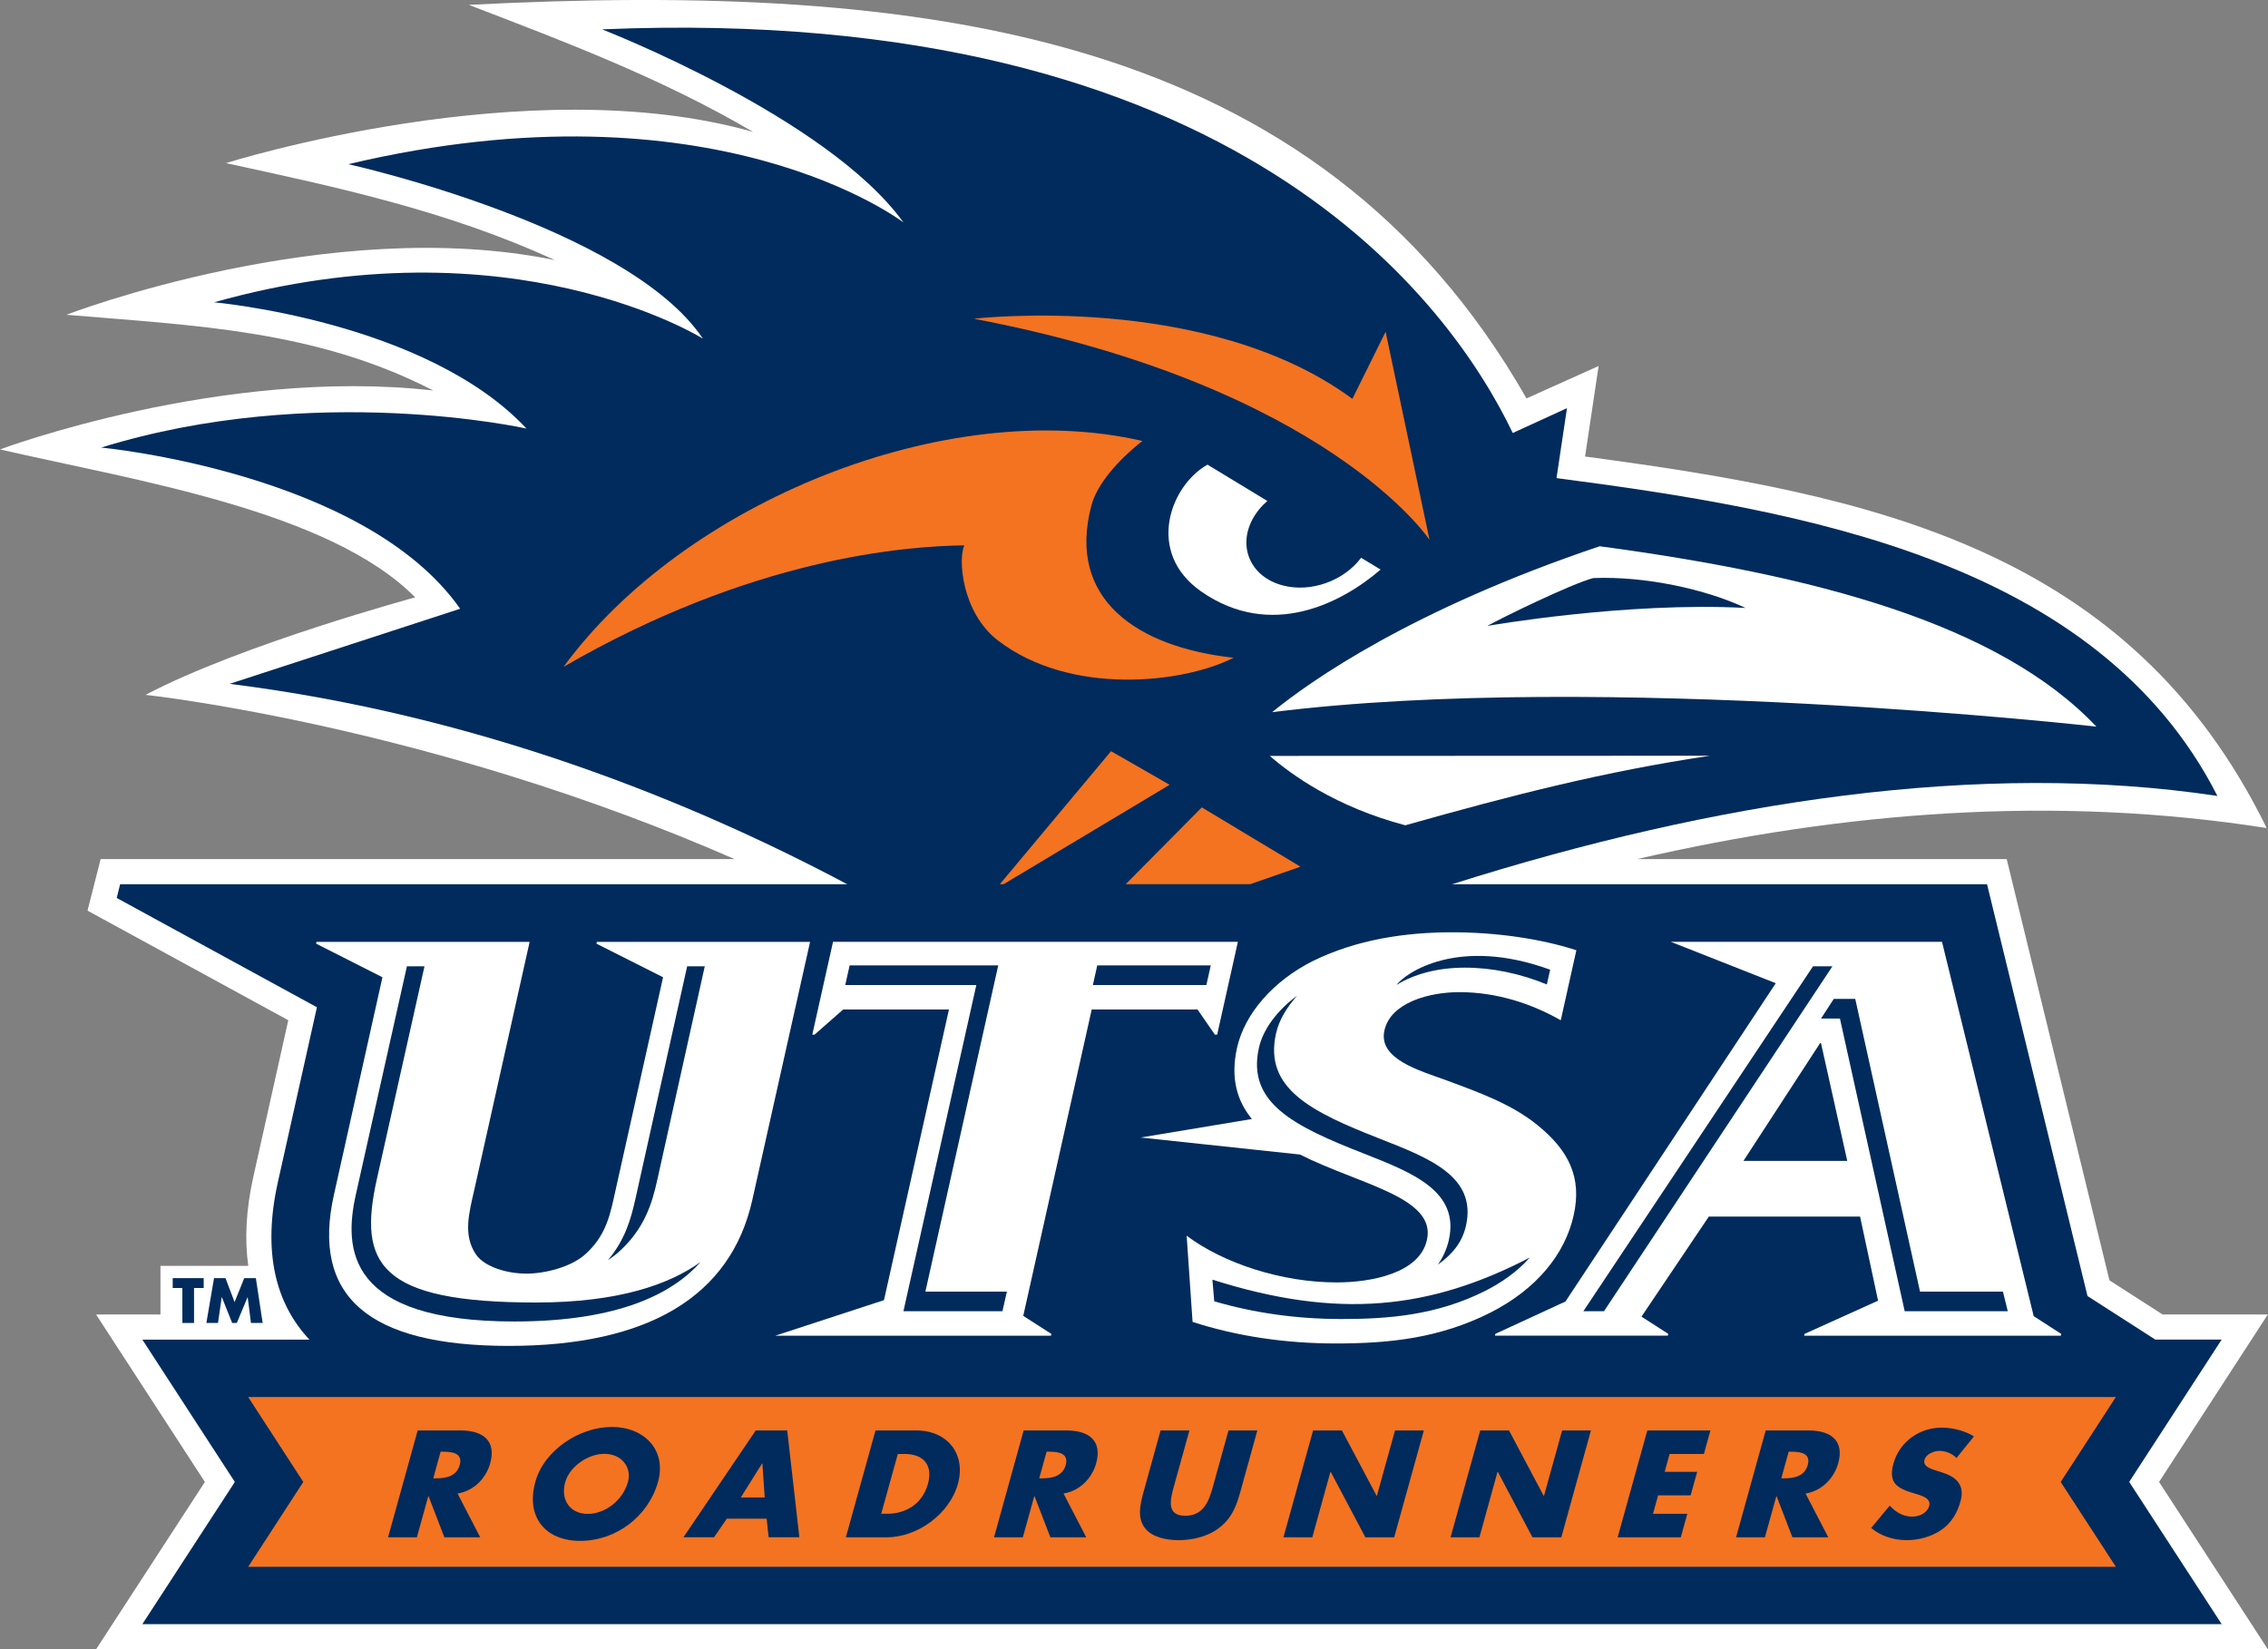 <?xml version="1.0" encoding="utf-8"?>
<!-- Generator: Adobe Illustrator 24.0.3, SVG Export Plug-In . SVG Version: 6.00 Build 0)  -->
<svg version="1.1" id="Layer_1" xmlns="http://www.w3.org/2000/svg" xmlns:xlink="http://www.w3.org/1999/xlink" x="0px" y="0px"
	 viewBox="0 0 533.01 387.68" style="enable-background:new 0 0 533.01 387.68;" xml:space="preserve">
<rect x="0" y="0" width="533.01" height="387.68" fill="#808080" stroke="none"/>
<style type="text/css">
	.st0{clip-path:url(#SVGID_2_);fill:#FFFFFF;}
	.st1{clip-path:url(#SVGID_2_);fill:#002B5C;}
	.st2{clip-path:url(#SVGID_2_);fill:#F37321;}
	.st3{clip-path:url(#SVGID_2_);fill-rule:evenodd;clip-rule:evenodd;fill:#002B5C;}
</style>
<g>
	<defs>
		<polyline id="SVGID_1_" points="533.01,0 533.01,387.68 0,387.68 0,0 		"/>
	</defs>
	<clipPath id="SVGID_2_">
		<use xlink:href="#SVGID_1_"  style="overflow:visible;"/>
	</clipPath>
	<path class="st0" d="M37.71,308.98v-11.43h20.64c-0.89-6.3-0.52-13.3,1.19-20.95l8.21-36.79l-47.18-25.76l3.08-12.12h148.97
		c-72.01-31.56-138.41-38.6-138.41-38.6c22.48-11.84,63.37-22.92,63.37-22.92C77.37,120.02,31.97,112.98,0,105.64
		c0,0,52.05-19.48,101.82-13.85C74.18,77.54,45.76,76.54,15.6,73.99c0,0,61.62-23.78,114.77-12.86
		C105.42,49.65,79.7,44.1,53.1,38.34c0,0,70.96-22.43,123.91-7.32c-21.43-12.57-43.74-21.01-66.83-29.88
		c107.28-5.48,199.22,6.11,248.57,92.51l16.95-7.62l-3.19,21.28c67.05,8.95,127.91,21.42,160.19,87.33
		c-49.72-7.81-99.48-3.89-147.94,7.29h86.84l24.15,99.02l12.49,8.03h24.73l-25.56,39.36l25.58,39.35H22.57l25.58-39.35l-25.57-39.36
		H37.71z"/>
	<path class="st1" d="M55.19,348.34l-21.73-33.45h39.27c-7.9-8.38-11.1-20.51-7.43-37l9.18-41.13l-47.05-25.69l0.8-3.23H199.1
		c-36.32-19.31-86.39-39.75-145.13-47.1l54.17-17.65c-22.45-32.06-84.36-37.89-84.36-37.89c50.4-15.58,99.96-4.46,99.96-4.46
		c-23.62-25.27-73.42-29.68-73.42-29.68c69.99-19.7,114.87,8.54,114.87,8.54c-17.78-26.49-83.34-41.01-83.34-41.01
		c86.27-20.43,130.48,13.71,130.48,13.71C194.47,27.48,141.49,6.9,141.49,6.9c149.85-6.33,199.83,65.24,214.03,94.88l12.74-5.84
		l-2.46,16.44c57.2,7.47,127.09,19.21,155.32,74.71c-55.75-8.39-118.24,1.23-179.85,20.75h125.71l23.61,96.8l15.94,10.24h15.59
		l-21.73,33.45l21.74,33.44H33.45L55.19,348.34z"/>
	<path class="st0" d="M324.46,133.88c-9.15,7.9-25.79,16.53-42.12,5.18c-13.25-9.21-7.27-24.98,1.44-29.84l14.06,8.53
		c-1.44,1.26-2.66,2.75-3.54,4.41c-3.44,6.59-0.24,13.52,7.18,15.45c6.62,1.75,14.39-1.11,18.4-6.5L324.46,133.88z"/>
	<path class="st2" d="M228.86,74.92c0,0,54.64-6.47,88.97,18.83l7.81-15.77l10.32,48.92C335.97,126.89,312,90.75,228.86,74.92"/>
	<path class="st0" d="M298.97,167.4c9.02-7.36,32.74-24.1,76.97-39c50.19,6.73,93.71,18.05,116.74,42.4
		C492.68,170.81,376.62,157.66,298.97,167.4"/>
	<path class="st1" d="M374.43,135.88c-5.28,1.39-21.86,9.52-24.87,11.24c0,0,32.52-5.71,60.67-4.22
		C401.01,138.55,386.73,135.38,374.43,135.88"/>
	<path class="st0" d="M298.42,177.68l103.47-0.04c-24.91,3.7-46.69,9.31-71.63,16.35C313.92,189.67,303.43,182.06,298.42,177.68"/>
	<path class="st2" d="M256.51,118.77c-5.91,22.14,10.82,33.36,33.4,35.84c-11.72,5.99-38.32,9.08-55.44-4.11
		c-8.53-6.59-9.34-19.43-7.82-22.31c-13.95,0.18-49.89,2.89-94.21,28.56c28.27-38.65,89.86-63.78,136.04-53.1
		C262.5,108.35,257.8,113.93,256.51,118.77"/>
	<polygon class="st2" points="234.98,207.83 261.11,176.57 274.88,184.47 235.87,207.83 	"/>
	<polygon class="st2" points="264.56,207.83 282.44,189.78 305.63,203.72 293.82,207.83 	"/>
	<polygon class="st2" points="497.26,368.29 484.29,348.34 497.26,328.37 58.32,328.37 71.28,348.34 58.32,368.29 	"/>
	<path class="st3" d="M103.55,341.23h0.66c2.21,0,4.59,0.4,3.83,3.13c-0.76,2.73-3.36,3.13-5.57,3.13h-0.65L103.55,341.23z
		 M107.53,351.06c3.87-0.63,6.71-3.63,7.67-7.1c1.49-5.36-1.76-7.72-6.91-7.72H98.16l-6.96,25.11h6.77l2.68-9.65h0.07l3.71,9.65
		h8.43L107.53,351.06z"/>
	<path class="st3" d="M142.05,341.73c4.04,0,6.48,3.16,5.52,6.63c-1.2,4.33-5.39,7.49-9.44,7.49s-6.49-3.17-5.29-7.49
		C133.81,344.89,138.01,341.73,142.05,341.73 M143.8,335.41c-7.5,0-15.89,5.33-17.99,12.92c-2.25,8.13,2.21,13.86,10.57,13.86
		c8.36,0,16-5.73,18.26-13.86C156.74,340.73,151.29,335.41,143.8,335.41"/>
	<path class="st3" d="M179.72,351.99h-5.63l5.01-7.99h0.07L179.72,351.99z M180.17,356.98l0.47,4.36h7.22l-2.85-25.11h-7.4
		l-16.99,25.11h7.19l3-4.36H180.17z"/>
	<path class="st3" d="M211,341.76h1.59c4.36,0,6.73,2.53,5.49,7.03c-1.36,4.89-5.41,7.02-9.45,7.02h-1.53L211,341.76z
		 M198.79,361.35h9.61c7.22,0,14.76-5.49,16.72-12.55c1.95-7.06-2.5-12.56-9.76-12.56h-9.61L198.79,361.35z"/>
	<path class="st3" d="M245.96,341.23h0.66c2.21,0,4.59,0.4,3.84,3.13c-0.76,2.73-3.36,3.13-5.58,3.13h-0.65L245.96,341.23z
		 M249.94,351.06c3.87-0.63,6.71-3.63,7.67-7.1c1.48-5.36-1.76-7.72-6.92-7.72h-10.12l-6.96,25.11h6.77l2.68-9.65h0.07l3.72,9.65
		h8.43L249.94,351.06z"/>
	<path class="st3" d="M288.71,336.24l-3.66,13.22c-0.9,3.26-2.14,6.83-6.49,6.83c-4.36,0-3.62-3.56-2.7-6.83l3.67-13.22h-6.78
		l-3.91,14.12c-0.9,3.23-1.65,6.42,0.27,8.86c1.61,2.06,4.82,2.8,7.87,2.8c3.04,0,6.66-0.73,9.42-2.8c3.27-2.43,4.29-5.63,5.18-8.86
		l3.91-14.12H288.71z"/>
	<polygon class="st3" points="301.63,361.35 308.41,361.35 312.67,345.96 312.73,345.96 320.88,361.35 327.65,361.35 334.62,336.24 
		327.84,336.24 323.59,351.59 323.52,351.59 315.37,336.24 308.59,336.24 	"/>
	<polygon class="st3" points="340.9,361.35 347.68,361.35 351.94,345.96 352.01,345.96 360.15,361.35 366.93,361.35 373.89,336.24 
		367.12,336.24 362.86,351.59 362.78,351.59 354.64,336.24 347.87,336.24 	"/>
	<polygon class="st3" points="400.44,341.76 401.97,336.24 387.14,336.24 380.17,361.35 395.01,361.35 396.54,355.82 388.48,355.82 
		389.68,351.49 397.32,351.49 398.86,345.96 391.22,345.96 392.38,341.76 	"/>
	<path class="st3" d="M420.36,341.23h0.66c2.21,0,4.58,0.4,3.83,3.13c-0.76,2.73-3.36,3.13-5.57,3.13h-0.65L420.36,341.23z
		 M424.33,351.06c3.87-0.63,6.71-3.63,7.67-7.1c1.49-5.36-1.76-7.72-6.91-7.72h-10.13L408,361.35h6.78l2.68-9.65h0.07l3.71,9.65
		h8.43L424.33,351.06z"/>
	<path class="st3" d="M463.9,337.63c-1.97-1.26-4.96-2.06-7.58-2.06c-5.22,0-9.91,3.33-11.33,8.43c-1.34,4.86,1.16,5.93,5.09,7.09
		c1.34,0.4,3.83,1.03,3.31,2.87c-0.49,1.76-2.4,2.53-3.98,2.53c-2.32,0-4-1.17-5.3-2.59l-4.36,5.26c2.17,1.8,5.09,2.86,8.37,2.86
		c2.62,0,5.55-0.7,8.05-2.36c2.55-1.7,3.88-4.27,4.57-6.76c1.12-4.06-1.18-5.83-4.52-6.86l-1.59-0.5c-1.07-0.37-2.75-0.93-2.35-2.4
		c0.39-1.4,2.24-2.1,3.49-2.1c1.65,0,3.06,0.67,4.03,1.67L463.9,337.63z"/>
	<polygon class="st3" points="45.6,302.75 47.87,302.75 47.87,300.43 40.59,300.43 40.59,302.75 42.86,302.75 42.86,310.97 
		45.6,310.97 	"/>
	<polygon class="st3" points="48.5,310.97 51.23,310.97 52.11,304.9 52.14,304.9 54.56,310.97 55.65,310.97 58.19,304.9 
		58.21,304.9 58.98,310.97 61.73,310.97 60.13,300.43 57.4,300.43 55.13,306.06 52.99,300.43 50.3,300.43 	"/>
	<polygon class="st0" points="195.77,221.38 190.9,243.19 191.44,243.19 198.16,237.28 223.02,237.28 207.75,305.6 182.2,313.96 
		246.99,313.96 247.08,313.54 240.48,309.3 256.57,237.28 281.43,237.28 285.51,243.19 286.05,243.19 290.92,221.38 	"/>
	<path class="st0" d="M361.3,264.44c-6.07-4.92-13.55-7.6-21.5-10.55c-6.14-2.25-15.95-4.93-14.44-11.68c1.47-6.61,10.62-9,17.62-9
		c8.97,0,17.14,2.81,23.82,6.61l3.67-16.46c-8.7-2.81-19.14-4.22-29.19-4.22c-10.95,0-22.45,1.69-32.73,6.75
		c-9.29,4.65-16.04,12.38-17.83,20.4c-1.6,7.18,0.04,12.54,3.49,16.74l-26.14,4.35l37.44,4c13.98,7.06,32.09,10.02,29.84,20.07
		c-1.75,7.88-13.18,9.99-21.24,9.99c-12.92,0-26.62-4.51-35.23-10.98l1.39,20.26c10.38,3.37,21.84,5.07,33.68,5.07
		c12.74,0,24.5-1.27,36.44-7.32c10.73-5.49,17.4-13.65,19.44-22.79C371.85,276.68,368.6,270.35,361.3,264.44"/>
	<path class="st0" d="M484.41,313.54l-0.09,0.42h-60.32l0.09-0.42l17.28-7.81l-4.23-19.77H401.6l-15.83,23.52l6.29,4.05l-0.09,0.42
		h-40.63l0.09-0.42l16.48-7.61l49.42-74.81l-24.66-9.73h63.73l21.55,87.99L484.41,313.54z M427.95,245.17h-0.19l-18.03,27.71h24.4
		L427.95,245.17z"/>
	<path class="st0" d="M78.48,280.82c-5.31,23.78,7.9,35.54,41.11,35.54c32.49,0,52.12-11.45,57.22-34.34l13.57-60.63h-50.12
		l-0.09,0.42l15.66,7.9l-11.14,49.93c-1.22,5.46-2.06,10.78-7.39,15.4c-3.32,2.8-9.14,4.33-13.62,4.33c-4.49,0-9.63-1.54-11.7-4.33
		c-3.28-4.62-1.73-9.94-0.51-15.4l13-58.25H74.38l-0.09,0.42l15.59,7.9L78.48,280.82z"/>
	<path class="st1" d="M344.53,288.08c2.56-11.48-8.51-15.82-20.23-20.41c-16.13-6.32-27.31-11.8-24.42-24.74
		c0.72-3.22,2.59-6.21,4.96-8.89c-4.69,3.46-8,7.88-8.98,12.26c-2.89,12.95,8.3,18.42,24.41,24.75c11.72,4.6,22.79,8.94,20.23,20.41
		c-0.48,2.13-1.37,4.07-2.58,5.81C341.41,294.73,343.65,292,344.53,288.08"/>
	<path class="st1" d="M328.2,231.51c4.2-2.59,9.73-4.06,16.06-4.06c6.43,0,12.98,1.37,19.27,3.95l0.78-3.47
		C342.63,220.05,330.35,228.67,328.2,231.51"/>
	<path class="st1" d="M359.53,295.59c-23.47,12.19-45,14.59-74.6,5.2l0.43,5.08c9.25,2.72,19.26,4.17,29.88,4.17
		c10.79,0,22.36-0.81,33.94-6.68C352.55,301.64,356.43,299.11,359.53,295.59"/>
	<polygon class="st1" points="283.51,231.54 284.55,226.92 257.87,226.92 256.84,231.54 	"/>
	<polygon class="st1" points="234.6,226.92 199.68,226.92 198.64,231.54 229.45,231.54 212.32,308.21 235.59,308.21 236.63,303.6 
		217.48,303.6 	"/>
	<polygon class="st1" points="430.64,227.14 426.08,227.14 372.11,308.21 376.96,308.21 	"/>
	<path class="st1" d="M154.48,277.3l11.15-50.16h-4.14l-12.18,54.77c-0.98,4.37-2.34,9.46-6.43,14.28c0.73-0.47,1.44-0.98,2.12-1.55
		C151.55,288.98,153.3,282.61,154.48,277.3"/>
	<path class="st1" d="M99.76,227.14h-4.13l-12.01,53.69c-2.85,12.78-2.1,29.79,37.25,29.79c24.95,0,37.39-6.78,43.79-13.99
		c-7.3,5.24-19.2,9.53-38.67,9.53c-36.97,0-41.87-9.1-37.42-29.02L99.76,227.14z"/>
	<polygon class="st1" points="436.01,234.8 430.96,234.8 427.96,239.42 432.41,239.42 447.63,308.21 471.85,308.21 470.72,303.6 
		451.23,303.6 	"/>
</g>
</svg>
